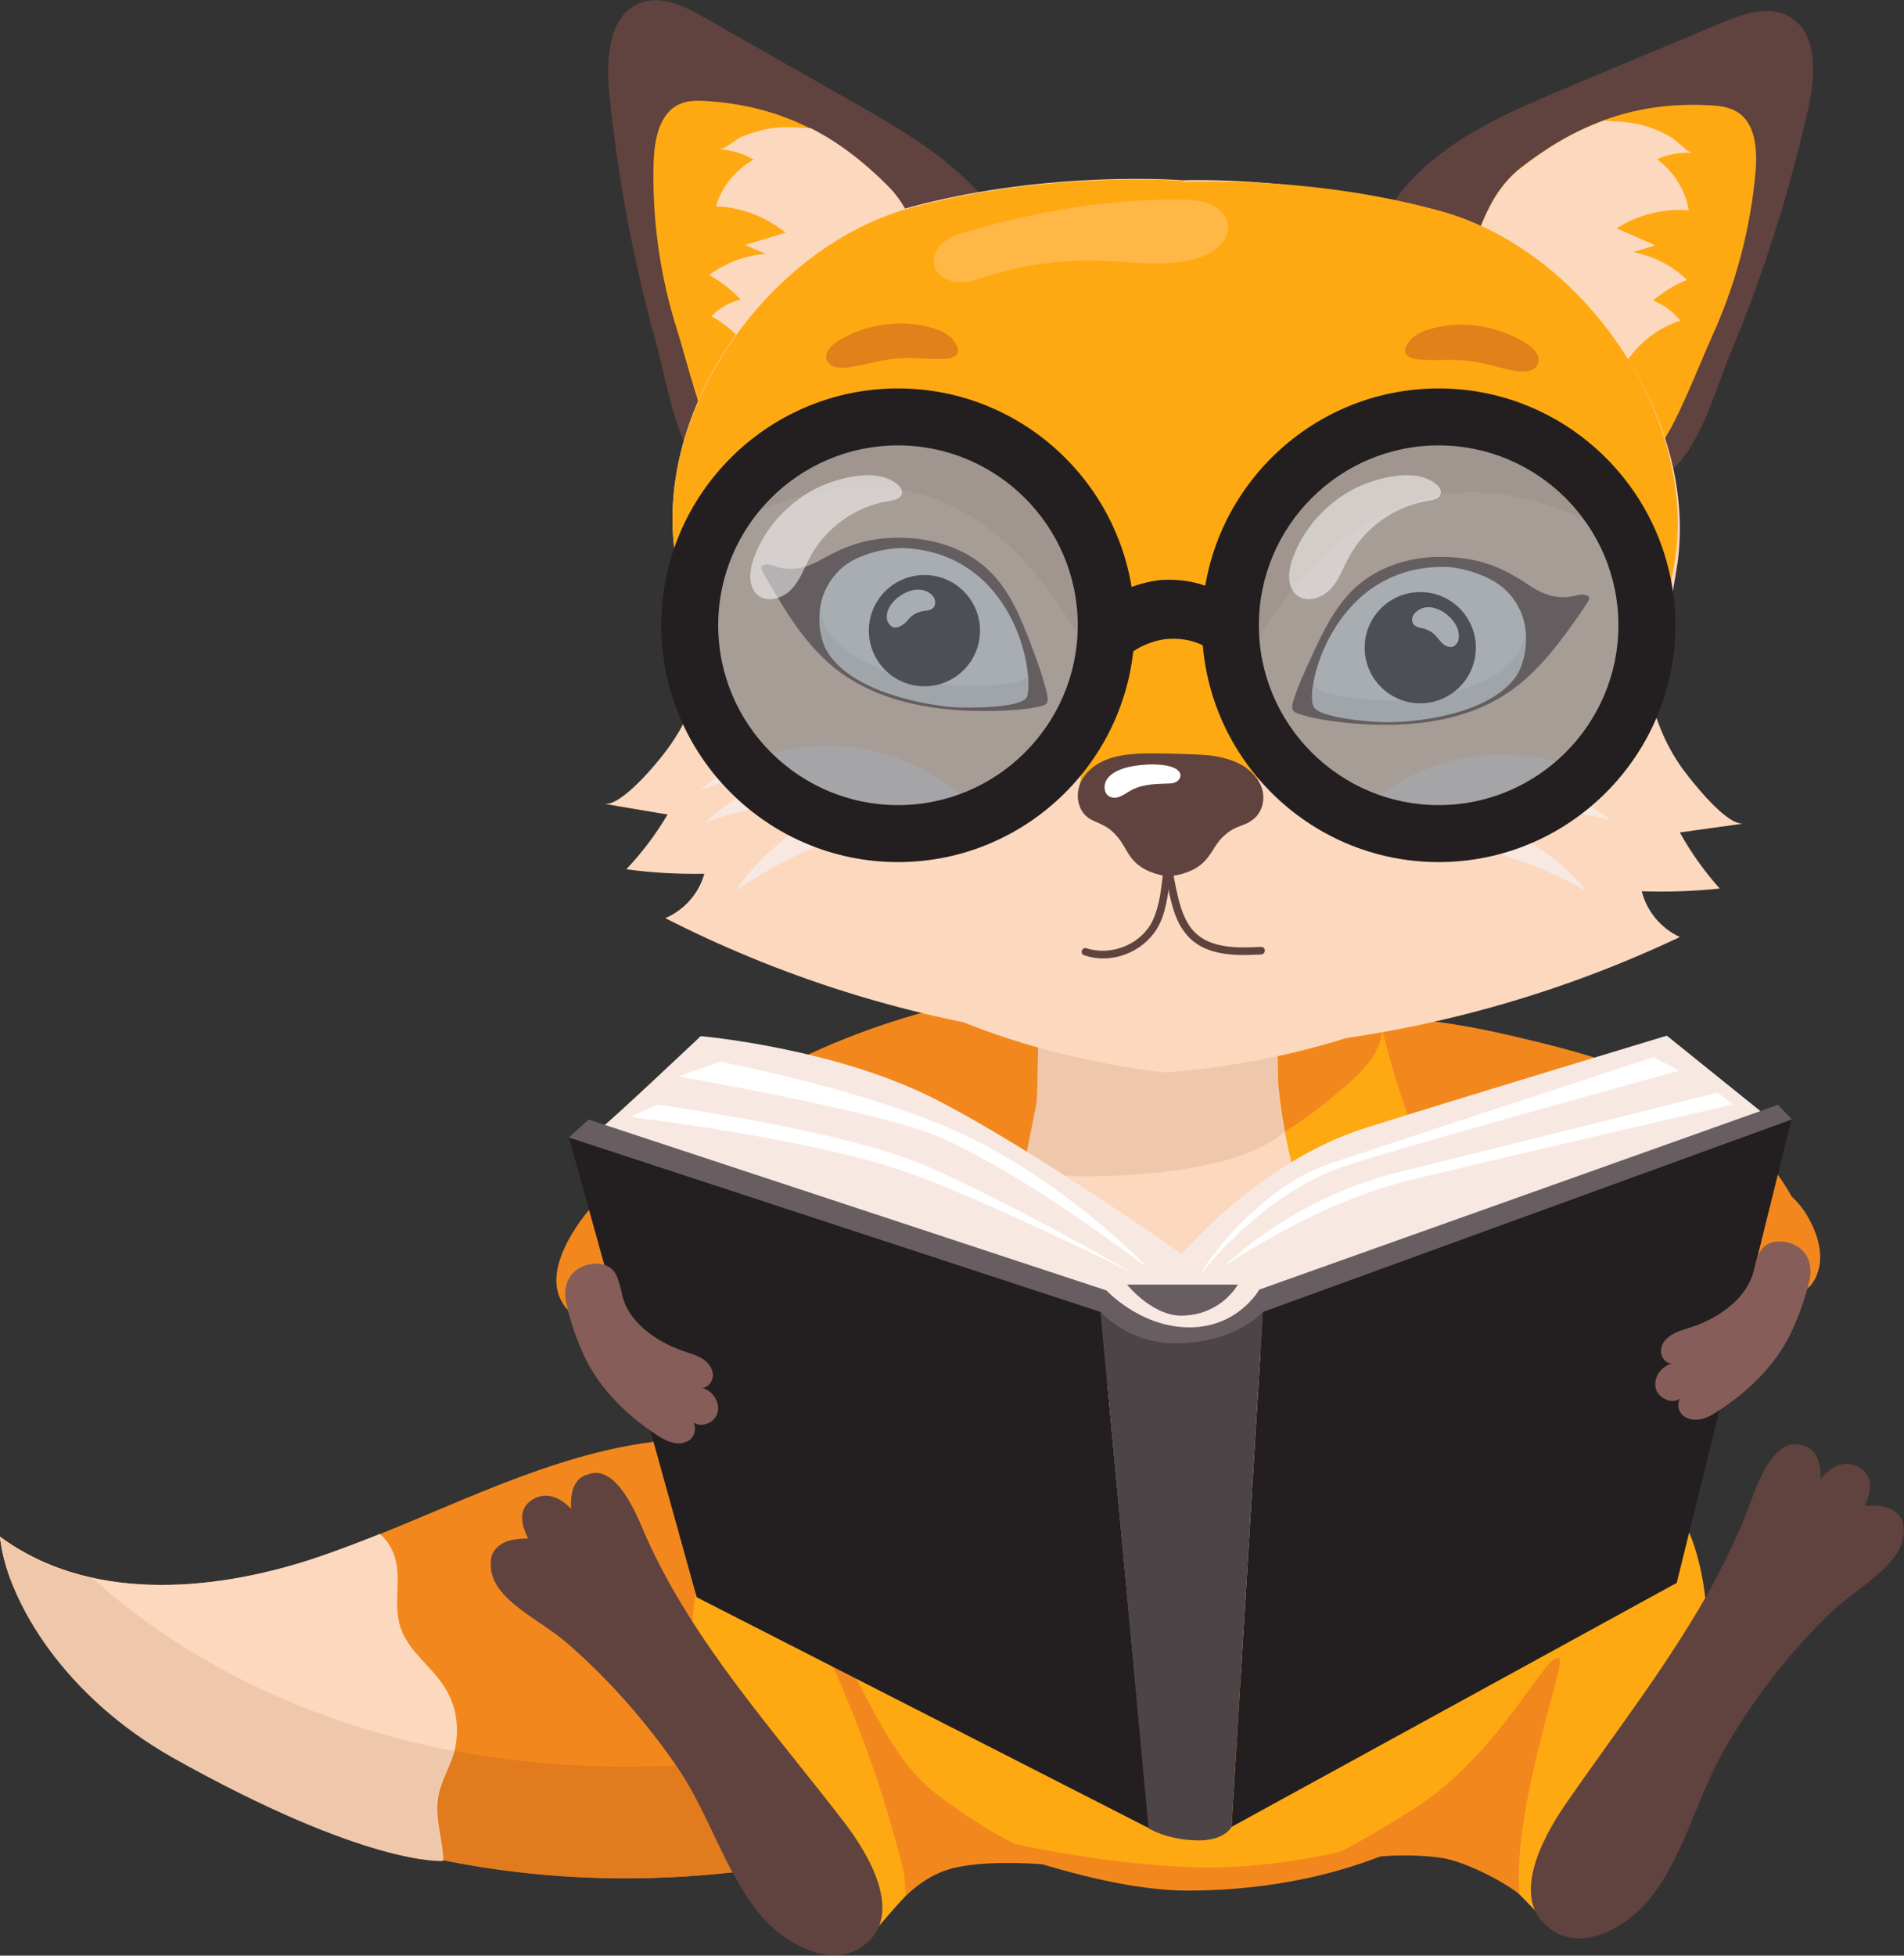 <?xml version="1.0" encoding="utf-8"?>
<!-- Generator: Adobe Illustrator 17.1.0, SVG Export Plug-In . SVG Version: 6.00 Build 0)  -->
<!DOCTYPE svg PUBLIC "-//W3C//DTD SVG 1.1//EN" "http://www.w3.org/Graphics/SVG/1.1/DTD/svg11.dtd">
<svg version="1.1" id="Layer_1" xmlns="http://www.w3.org/2000/svg" xmlns:xlink="http://www.w3.org/1999/xlink" x="0px" y="0px"
	 width="424.7px" height="436px" viewBox="0 0 424.7 436" enable-background="new 0 0 424.7 436" xml:space="preserve">
<rect x="0" y="0" width="424.7" height="436" fill="#333333" stroke="none"/>
<g>
	<path fill="#F2881D" d="M339.2,231.4c11.1,2.6,22.1,5.6,32.4,10.5c10.2,5,19.7,12,26,21.5c3,4.5,5.3,9.6,5.3,15
		c0,5.4-2.8,11-7.7,13.2c-2.9,1.3-6.1,1.4-9.3,1.1c-22-1.6-40.6-16-60.5-25.6c-6.9-3.3-14.1-6.2-20.3-10.7c-5-3.6-9.5-8.6-11.4-14.6
		c-1.4-4.4-2-12.1,3.3-14.2c4.7-1.8,13.1-0.7,17.9-0.4C323.2,227.9,331.3,229.5,339.2,231.4z"/>
	<path fill="#F2881D" d="M215.3,223.4c3.3-0.7,6.8-1.3,9.9-0.1c3.6,1.4,6,5,6.6,8.7c0.6,3.8-0.4,7.7-2.3,11
		c-5.1,9.5-15.8,14.6-26.3,17.4c-12.6,3.3-25.9,4.1-38.8,2.3c-3.7-0.5-7.4-1.2-11.1-1.4c-2-0.1-7.8,1.1-9.2-0.8
		c-2.1-2.9,10.1-10.1,12.7-11.9c11.3-7.8,23.6-14.2,36.6-18.9C200.6,227.1,207.9,225,215.3,223.4z"/>
	<path fill="#F2881D" d="M405.8,282.4c0.6-3.1-0.2-6.4-1.6-9.3c-1.7-3.7-4.5-7.1-8.3-8.7s-8.7-0.8-11.1,2.4c-1.1,1.4-1.6,3.1-2,4.8
		c-0.6,2.6-0.8,5.3,0.3,7.7c0.5,1.1,1.3,2.1,2.2,3.1C390.3,287.9,403.5,293.5,405.8,282.4z"/>
	<path fill="#F2881D" d="M139.3,262.1c2.4-1.6,5.1-2.9,7.9-2.7c2.5,0.2,4.7,1.7,6.4,3.5c2.5,2.7,3.9,6.8,2.6,10.2
		c-1.4,3.5-5,5.5-7.9,7.9c-4.4,3.7-17.7,20.6-23.4,8.4C120.9,280.7,132.7,266.7,139.3,262.1z"/>
	<path fill="#F2881D" d="M137.7,322.8c-23.7,5-45.1,17.3-68.1,24.8c-23,7.5-50.2,9.4-69.6-5c1.7,14.8,12.1,27,23.4,36.6
		c41.1,34.8,99.1,45.6,152.2,36.5c16.6-2.8,33.3-7.7,46.6-18c10.5-8.2,18.7-20.4,20.3-33.7c1.7-13.9-12.3-21.1-23.1-27.4
		C195.1,322.5,165.5,317,137.7,322.8z"/>
	<path fill="#E27B1E" d="M20.8,351.8c0.9,0.8,1.9,1.7,2.8,2.5c41.1,34.8,99.1,45.6,152.2,36.5c16.6-2.8,33.3-7.7,46.6-18
		c7.1-5.5,13.2-12.9,16.9-21.3c2.5,3.5,3.9,7.6,3.3,12.5c-1.6,13.4-9.8,25.6-20.3,33.7c-13.3,10.3-30,15.2-46.6,18
		c-53.1,9-111.1-1.7-152.2-36.5C12.1,369.6,1.7,357.3,0,342.6C6.3,347.2,13.3,350.2,20.8,351.8z"/>
	<path fill="#FCD8BE" d="M23.4,379.2C12.1,369.6,1.7,357.3,0,342.6c19.4,14.4,46.6,12.5,69.6,5c5.1-1.7,10.1-3.6,15.1-5.6
		c0.9,0.7,1.7,1.6,2.4,2.9c3.2,5.6,0.3,11.9,2.2,17.8c1.7,5.4,6.9,8.7,9.9,13.5c2.7,4.2,3.4,9.6,2.1,14.4c-1,3.5-3.1,6.7-3.6,10.3
		c-0.7,4.5,1,9.2,1.2,13.8C71.2,409.1,45,397.5,23.4,379.2z"/>
	<path fill="#EFC8AC" d="M0,342.7c0.4,0.3,0.8,0.6,1.2,0.8c0,0,0,0,0,0c0.4,0.3,0.7,0.5,1.1,0.8c0,0,0.1,0,0.1,0.1
		c1.2,0.8,2.4,1.5,3.6,2.2c0,0,0,0,0,0c4.6,2.5,9.5,4.2,14.7,5.3c0.9,0.8,1.9,1.7,2.8,2.5c22.2,18.8,49.2,30.5,77.8,36
		c0,0.1-0.1,0.2-0.1,0.4c-1,3.5-3.1,6.7-3.6,10.3c-0.7,4.5,1,9.2,1.2,13.8c-0.1,0-16.9,1.3-60.4-23.1C14.6,378.3,1.7,357.4,0,342.7z
		"/>
	<path fill="#FFA912" d="M370.2,334.6c8.4,1.5,11.8,24.9,10.2,33.3c-9.1,47.8-4.9,37.8-20.2,50.7c-4,3.4-8.1,7.1-13.1,8.5
		c-4,1.1-3,0-11.2-7.7c-15-14.1-43.2-0.7-43.3-3.6c-0.1-9.9,6.9-23.3,13.8-30.5C323.4,367.8,346,330.2,370.2,334.6z"/>
	<path fill="#FFA912" d="M163.5,339.6c-8.3,2-10.5,25.5-8.5,33.8c11.6,47.2,6.9,37.5,22.8,49.6c4.2,3.2,8.4,6.7,13.6,7.8
		c4.1,0.9,3-0.1,10.8-8.3c14.3-14.9,43.1-2.9,43-5.9c-0.4-9.9-8.1-22.9-15.4-29.7C212,370.3,187.5,334,163.5,339.6z"/>
	<path fill="#FFA912" d="M314.8,250.9c-8.8-24.3-9.5-38.8-9.5-38.8l-44.4,15.3l-44.4-15.3c0,0-0.7,14.5-9.5,38.8
		c-8.8,24.3-41.1,89.6-26.6,130.4c6.1,17.3,45.9,37.1,83.1,38.6c41.7,1.7,71.7-16.1,77.7-34.7C354.5,344,323.6,275.3,314.8,250.9z"
		/>
	<path fill="#F2881D" d="M273.6,257.7c9.9-2.2,18.4-8.6,26.1-15.2c3.6-3.1,7.4-6.6,8.4-11.3c0.1-0.6,0.2-1.2,0.2-1.8
		c-0.6-2.4-1.1-4.7-1.5-6.6c-1.9-3.7-5.2-6.7-9-8.5c-0.1-0.1-0.3-0.1-0.4-0.2l-36.7,12.6l-37-12.7c-2.7,1.1-5.9,2.6-8.3,4.7
		c-0.4,2.7-7.6,28.1-8.5,32.2c2.1,4.3,18.8,8.8,24.3,11.7c6.2,3.3,19.6-5.4,26.5-4.5C263.1,258.9,268.4,258.9,273.6,257.7z"/>
	<path fill="#FCD8BE" d="M221.4,280.1c-4.1,11.9-7,24.1-8.8,36.5c-2.2,15.5-1.9,33.3,9.2,44.3c8.5,8.5,21.3,10.7,33.3,11.8
		c9.6,0.9,19.4,1.2,28.8-0.9c9.4-2.1,18.5-6.9,24.2-14.7c8.5-11.6,8-27.7,3.5-41.4c-4.5-13.7-12.3-26-17.8-39.2
		c-4.6-11.1-7.6-22.9-8.7-34.9c-0.3-2.9,0.4-14.8-2-16.5c-1.6-1.1-46.3-5.4-49.7,2.8c-1.2,3-0.6,15.4-1.2,18.7
		c-0.7,3.8-1.7,7.4-2.8,11.1C226.9,265.3,223.9,272.6,221.4,280.1z"/>
	<path fill="#EFC8AC" d="M286.5,252.3c-0.7-3.5-1.2-7.1-1.5-10.7c-0.3-2.9,0.7-15.2-1.7-16.9c-0.5-0.4-7.1-0.7-14-1.2l-9.5,3.3
		l-10.7-3.7c-8.5,0.4-15.6,1.7-16.8,4.7c-1.2,3-0.6,15.4-1.2,18.7c-0.1,0.5-2.8,14-2.9,14.5C230.8,262.8,273.1,264.4,286.5,252.3z"
		/>
	<path fill="#F7E9E2" d="M237,301.8c-0.7-9.1,1.8-18.2,6-26.3c-3.6,2.6-6.5,6.2-8.2,10.3c-2.5-3-4.2-7.9-6.9-10.3
		c-1.3,3.2,1.7,10.2,2.9,13.5c0.8,2.3,1.8,4.5,2.8,6.7C234.3,297.3,236.8,300.1,237,301.8z"/>
	<path fill="#F7E9E2" d="M252.2,335.9c-0.7-9.1,1.8-18.2,6-26.3c-3.6,2.6-6.5,6.2-8.2,10.3c-2.5-3-4.2-7.9-6.9-10.3
		c-1.3,3.2,1.7,10.2,2.9,13.5c0.8,2.3,1.8,4.5,2.8,6.7C249.5,331.4,252,334.3,252.2,335.9z"/>
	<path fill="#F7E9E2" d="M285.6,322.8c-0.7-9.1,1.8-18.2,6-26.3c-3.6,2.6-6.5,6.2-8.2,10.3c-2.5-3-4.2-7.9-6.9-10.3
		c-1.3,3.2,1.7,10.2,2.9,13.5c0.8,2.3,1.8,4.5,2.8,6.7C282.9,318.3,285.4,321.2,285.6,322.8z"/>
	<path fill="#F7E9E2" d="M269.8,365c-0.6-7.4,1.5-14.9,4.9-21.5c-3,2.1-5.3,5-6.7,8.4c-2.1-2.5-3.5-6.4-5.7-8.4
		c-1.1,2.6,1.4,8.4,2.4,11.1c0.7,1.9,1.5,3.7,2.3,5.5C267.6,361.3,269.7,363.7,269.8,365z"/>
	<path fill="#F7E9E2" d="M231.1,356.1c-0.6-7.4,1.5-14.9,4.9-21.5c-3,2.1-5.3,5-6.7,8.4c-2.1-2.5-3.5-6.4-5.7-8.4
		c-1.1,2.6,1.4,8.4,2.4,11.1c0.7,1.9,1.5,3.7,2.3,5.5C229,352.4,231,354.7,231.1,356.1z"/>
	<path fill="#F7E9E2" d="M299.4,347.4c-0.6-7.4,1.5-14.9,4.9-21.5c-3,2.1-5.3,5-6.7,8.4c-2.1-2.5-3.5-6.4-5.7-8.4
		c-1.1,2.6,1.4,8.4,2.4,11.1c0.7,1.9,1.5,3.7,2.3,5.5C297.2,343.7,299.3,346,299.4,347.4z"/>
	<path fill="#F2881D" d="M206.7,406.2c0.7,0.4,34.9,15.3,58.1,15.3c40.1,0,61.2-17.3,60.8-17.1c-0.4,0.3-29.3,12.8-59.2,11.9
		C236.4,415.3,206.7,406.2,206.7,406.2z"/>
	<path fill="#60423E" d="M126.7,366.5c-7.2-6.3-19.1-10.6-17-19.8c1.7-3.8,6.2-3.6,8.1-3.7c-1.2-2.5-2.7-6.4,1-8.7
		c3.5-2.1,6.7,0.1,8.6,2.1c-0.1-1.7-0.3-6.7,3.8-7.7c6.6-2.5,11.3,10.2,12.9,13.9c10.6,23.7,28.5,43.2,44.3,63.8
		c5.3,6.9,13.9,21.1,3.6,27.8c-7.4,4.8-17.4-1.4-22.2-7c-7.9-9.4-11.6-22.7-18.5-32.9C144.3,384.1,136.1,374.7,126.7,366.5z"/>
	<path fill="#60423E" d="M408.3,359.6c6.8-6.6,18.5-11.6,16-20.7c-1.9-3.7-6.3-3.2-8.3-3.2c1.1-2.6,2.4-6.5-1.4-8.6
		c-3.6-2-6.7,0.4-8.5,2.6c0-1.7,0-6.7-4.2-7.5c-6.7-2.2-10.7,10.8-12.1,14.5c-9.4,24.2-26.2,44.6-40.9,66c-4.9,7.2-12.8,21.7-2.1,28
		c7.6,4.5,17.3-2.2,21.8-8.1c7.4-9.8,10.4-23.3,16.8-33.9C391.7,378,399.4,368.2,408.3,359.6z"/>
	<path fill="#F2881D" d="M347.8,369.8c1.9-0.1-10.4,32.4-8.9,52.5c-3.9-3.1-12.5-7.4-17.4-8.1c-3.5-0.5-7-0.6-10.5-0.5
		c-1.4,0-16.4,1.3-15.2,0.7c7.1-3.2,17.7-10,19.5-11.1C334.7,391.1,345.1,367.6,347.8,369.8z"/>
	<path fill="#F2881D" d="M211.2,416.9c8-2.6,23.6-1.5,31.9,0c-10.1-1.3-23.9-8.9-34.4-17.1c-8.1-6.3-12.6-16.1-17.5-25.1
		c-1.3-2.4-2.6-4.8-4.4-6.9c-0.4-0.4-0.9-0.8-1.4-0.7c-1.1,0.2-0.9,1.8-0.4,2.7c4.6,10,8.5,20.3,11.9,30.8
		c1.6,5.2,3.1,10.4,4.4,15.7c0.8,3.1,0.6,6.5,0.6,6.5S206.1,418.5,211.2,416.9z"/>
	<path fill="#60423E" d="M135.9,20.8c-0.7-7.2-0.3-16.4,5.9-19.7c4.9-2.6,10.6,0.1,15.3,2.8c11,6.3,22,12.5,33.1,18.8
		c11.2,6.4,22.7,13,30.8,23.4c8.1,10.4,12,25.7,6.2,38.1c-6.1,13.1-20.6,19-34,22c-7.5,1.7-15.1,2.8-22.7,3.4
		c-18.5,1.4-20-17.5-24.1-32.9C141.3,58.4,137.8,39.7,135.9,20.8z"/>
	<path fill="#FFA912" d="M151.1,73.8c-3.9-12.2-5.7-25.1-5.3-37.9c0.2-4.9,1.3-10.7,5.8-12.7c1.8-0.8,3.8-0.8,5.7-0.7
		c16.4,1,29,7.3,40.6,18.9c7.7,7.6,7.1,17.8,10,21.5c3.6,4.6,9.9-1.4,9,4.4c-0.9,5.8-4.3,11.2-9.2,14.4c-3.4,2.3-7.4,3.5-11.3,4.7
		c-7.9,2.3-15.9,4.3-23.9,6c-5.1,1.1-8.8,12.4-12.2,7.8C156.8,95.5,152.9,79.4,151.1,73.8z"/>
	<path fill="#FCD8BE" d="M171.1,86.6c6.6-4.7,13.9-8.4,21.5-11.2c3.8-1.4,7.6-2.5,11.2-4.5c2.7-1.5,5.3-3.6,6.9-6.2
		c-1-0.2-1.9-0.7-2.7-1.8c-2.8-3.6-2.3-13.8-10-21.5c-5.4-5.4-11-9.7-17.1-12.8c-3.4-0.2-6.6-0.5-10,0.2c-1.9,0.4-3.7,1-5.5,1.7
		c-1.1,0.5-4,2.9-5,2.8c2.7,0.1,5.4,0.9,7.7,2.3c-4,2.2-7.1,6-8.4,10.4c5.6,0.2,11.2,2.3,15.5,5.9c-3,0.9-6,1.8-9,2.7
		c1.5,0.7,3.1,1.4,4.7,2c-4.6,0.3-9,2-12.7,4.7c2.6,1.5,5,3.3,7,5.5c-2.5,0.6-4.8,1.9-6.5,3.7C164.8,73.9,169.6,79.9,171.1,86.6z"/>
	<path fill="#60423E" d="M403.3,24.4c1.6-7.1,2.3-16.2-3.5-20.3c-4.6-3.2-10.5-1.2-15.6,0.9c-11.7,4.9-23.4,9.8-35.1,14.7
		c-11.9,5-24.1,10.2-33.4,19.5c-9.3,9.4-15,24.1-10.7,37.1c4.5,13.8,18.2,21.4,31.1,25.9c7.2,2.5,14.6,4.6,22.1,6.1
		c18.1,3.6,21.9-15,27.9-29.8C393.4,61.1,399.1,42.9,403.3,24.4z"/>
	<path fill="#FFA912" d="M381.8,75.2c5.3-11.6,8.7-24.2,9.8-37c0.4-4.9,0-10.8-4.2-13.3c-1.7-1-3.7-1.3-5.6-1.4
		c-16.4-1-29.6,3.8-42.6,13.9c-8.5,6.7-9.2,16.8-12.5,20.1c-4.1,4.2-9.6-2.6-9.4,3.3c0.2,5.9,3,11.6,7.4,15.4
		c3.1,2.7,6.9,4.4,10.6,6c7.5,3.3,15.2,6.2,23,8.9c4.9,1.7,7.3,13.4,11.2,9.2C373.5,96,379.3,80.6,381.8,75.2z"/>
	<path fill="#FCD8BE" d="M360.3,85.5c-6-5.4-12.7-10-19.9-13.7c-3.6-1.8-7.3-3.4-10.5-5.8c-2.5-1.8-4.8-4.2-6.1-7
		c1-0.1,2-0.5,2.9-1.4c3.3-3.3,4-13.4,12.5-20.1c6-4.7,12.1-8.3,18.6-10.6c3.4,0.2,6.6,0.3,9.9,1.4c1.8,0.6,3.6,1.4,5.2,2.4
		c1,0.6,3.6,3.3,4.6,3.4c-2.7-0.2-5.4,0.3-7.9,1.4c3.7,2.7,6.3,6.8,7.1,11.4c-5.6-0.5-11.4,1-16.1,4c2.9,1.3,5.7,2.5,8.6,3.8
		c-1.6,0.5-3.2,1-4.9,1.5c4.5,0.9,8.7,3,12,6.2c-2.8,1.1-5.3,2.7-7.6,4.6c2.4,0.9,4.5,2.5,6.1,4.5C368.1,73.6,362.7,79,360.3,85.5z"
		/>
	<path fill="#FCD8BE" d="M324.2,48.6c-30.7-9.6-60.3-8.4-60.3-8.4s-29.5-2.4-60.6,5.9c-31.1,8.4-56.8,43.8-52.9,76.1
		c2.7,22.1,9.7,60.5,34.2,86.3c24.5,25.9,75.3,30.6,75.3,30.6s51-2.7,76.5-27.5c25.5-24.9,34.1-62.9,37.6-84.9
		C379.2,94.6,354.9,58.2,324.2,48.6z"/>
	<path fill="#FCD8BE" d="M134.7,179.2c4.7,0.8,9.4,1.6,14.2,2.4c-2.6,4.4-5.7,8.5-9.2,12.2c5.8,0.8,11.6,1.1,17.4,1
		c-1.2,4.4-4.5,8.1-8.7,9.9c25.1,12.8,52.3,21.5,80.2,25.6c5,0.8,10.7,1.2,14.6-2c3.5-2.9,4.5-7.9,3.6-12.4c-0.9-4.4-3.5-8.3-6.1-12
		c-13.8-19.3-31-35.9-48.2-52.3c-4.9-4.7-9.9-9.4-15.8-12.6c-4.1-2.2-12.9-5.7-17.1-2c-3.2,2.8-2.3,10.1-3.2,13.9
		c-1.4,6-4.2,11.7-7.9,16.6C146.4,170.3,138.5,179.9,134.7,179.2z"/>
	<path fill="#FCD8BE" d="M388.9,183.6c-4.7,0.7-9.5,1.3-14.2,2c2.5,4.5,5.5,8.7,8.9,12.5c-5.8,0.6-11.6,0.8-17.4,0.6
		c1.1,4.4,4.3,8.3,8.5,10.2c-25.5,12.1-52.9,20-80.9,23.4c-5,0.6-10.7,0.9-14.6-2.4c-3.4-3-4.3-8.1-3.2-12.5c1-4.4,3.7-8.2,6.4-11.8
		c14.3-18.9,32-35,49.6-50.9c5-4.5,10.1-9.1,16.2-12.2c4.2-2.1,13.1-5.4,17.1-1.5c3.1,2.9,2,10.1,2.8,14c1.3,6,3.8,11.8,7.5,16.8
		C377.5,174.3,385.1,184.1,388.9,183.6z"/>
	<g>
		<path fill="#60423E" d="M183.1,124.8c6.2-3.5,11.3-5.1,18.5-4.9c7.1,0.2,14.4,2.6,19.4,7.7c4.6,4.6,7,10.9,9.3,17
			c1.3,3.4,2.5,6.8,3.3,10.4c0.1,0.6,0.2,1.4-0.2,1.9c-0.3,0.3-0.7,0.4-1,0.5c-3.4,0.8-6.9,1-10.4,1.1c-12.7,0.3-26-1.7-35.9-9.6
			c-5.4-4.4-9.4-10.2-12.9-16.1c-0.9-1.5-1.8-3-2.6-4.5c-0.8-1.4-1.4-2.2,0.4-2.5C172.3,125.5,175.8,128.9,183.1,124.8z"/>
		<path fill="#FFFFFF" d="M187.7,126.7c3.7-3.4,11-4.7,14.2-4.5c24.3,1.4,28.9,27.9,27.1,32.6c-1,2.7-13.5,2.5-15.9,2.4
			c-6.3-0.4-23.6-3.3-28.9-12.8C182.8,141.7,180.7,133.1,187.7,126.7z"/>
		<path fill="#EDEDED" d="M229.2,150.5c-1,2.7-13.5,2.5-15.9,2.4c-6.3-0.4-23.6-3.3-28.9-12.8c-0.5-0.9-1.1-2.6-1.4-4.6
			c-0.7,4.1,0.4,7.8,1.3,9.4c5.3,9.5,22.6,12.4,28.9,12.8c2.3,0.1,14.9,0.3,15.9-2.4c0.3-0.9,0.4-2.8,0.2-5.1
			C229.2,150.4,229.2,150.4,229.2,150.5z"/>
		<g>
			<circle fill="#231F20" cx="206.2" cy="140.6" r="12.4"/>
			<path fill="#FFFFFF" d="M198,136.3c-0.2,0.6-0.3,1.3-0.1,2c0.2,0.6,0.6,1.2,1.2,1.5c0.8,0.3,1.7-0.1,2.4-0.6
				c0.7-0.5,1.2-1.3,1.8-1.8c0.6-0.5,1.4-0.9,2.3-1.1c0.9-0.2,1.8-0.1,2.5-0.7c0.7-0.7,0.6-2,0-2.7C205,129.4,199,132.9,198,136.3z"
				/>
		</g>
	</g>
	<g>
		<path fill="#60423E" d="M341.1,130.5c-5.9-4-10.9-6-18-6.3c-7.1-0.4-14.5,1.5-20,6.1c-5,4.2-7.9,10.3-10.6,16.2
			c-1.5,3.3-3.1,6.6-4.1,10.1c-0.2,0.6-0.3,1.4,0.1,1.9c0.2,0.3,0.6,0.4,1,0.6c3.3,1.1,6.8,1.6,10.3,2c12.6,1.3,26.1,0.4,36.6-6.7
			c5.8-3.9,10.2-9.4,14.2-15c1-1.4,2-2.8,3-4.3c0.9-1.4,1.5-2.1-0.2-2.5C351.8,132.1,348,135.2,341.1,130.5z"/>
		<path fill="#FFFFFF" d="M336.3,132c-3.4-3.7-10.6-5.6-13.8-5.6c-24.3-0.5-31,25.5-29.7,30.4c0.8,2.8,13.3,3.6,15.6,3.7
			c6.3,0.1,23.8-1.4,29.8-10.4C340,147.4,342.8,138.9,336.3,132z"/>
		<path fill="#EDEDED" d="M293.1,152.5c0.8,2.8,13.3,3.6,15.6,3.7c6.3,0.1,23.8-1.4,29.8-10.4c0.6-0.9,1.3-2.5,1.8-4.5
			c0.4,4.1-1,7.8-2,9.3c-6.1,9-23.5,10.6-29.8,10.4c-2.3,0-14.9-0.9-15.6-3.7c-0.3-1-0.2-2.8,0.2-5.1
			C293,152.3,293.1,152.4,293.1,152.5z"/>
		<g>
			<circle fill="#231F20" cx="316.8" cy="144.4" r="12.4"/>
			<path fill="#FFFFFF" d="M325.3,140.8c0.1,0.6,0.2,1.3,0,2c-0.2,0.6-0.7,1.2-1.3,1.4c-0.8,0.2-1.7-0.2-2.3-0.8
				c-0.6-0.6-1.1-1.3-1.7-1.9c-0.6-0.6-1.3-1-2.2-1.3c-0.8-0.2-1.8-0.3-2.4-0.9c-0.7-0.7-0.5-2,0.3-2.7
				C318.9,133.3,324.6,137.3,325.3,140.8z"/>
		</g>
	</g>
	<path fill="#EFC8AC" d="M203.9,109.8c26.2,6.2,40.2,37.6,45.6,49.8c0.8,1.9,2.2,4.2,4.3,3.9c5-15.7-2.1-32.7-11.4-46.3
		c-3.8-5.5-8-10.9-13.4-14.8c-14.2-10.4-34.2-9.2-50.5-2.4c-5,2.1-27.4,23.6-13.5,16C176.6,109.8,190.8,106.7,203.9,109.8z"/>
	<path fill="#EFC8AC" d="M320.9,110.4c-26.6,4.4-42.6,34.9-48.8,46.7c-1,1.9-2.5,4.1-4.6,3.6c-3.9-16,4.3-32.5,14.5-45.4
		c4.1-5.3,8.7-10.3,14.4-13.9c14.9-9.4,34.8-6.8,50.5,1c4.8,2.4,25.8,25.4,12.4,16.9C348.1,112.2,334.2,108.2,320.9,110.4z"/>
	<path fill="#F7E9E2" d="M156.3,176.2c5.5-2.5,11.7-3.7,17.8-3.4c-6.1,2.5-11.8,6.1-16.8,10.5c8.6-2.9,19.4-5.8,28-3.1
		c-7.5,4-16.7,11.1-21.1,18.4c14.7-10.6,37-18.2,55.1-17.7c-2,0-17-19.1-44-13.7C167.6,168.7,159.7,172.5,156.3,176.2z"/>
	<path fill="#F7E9E2" d="M359.6,175.6c-5.8-2-12-2.5-18-1.6c6.4,1.9,12.4,4.9,17.7,8.8c-8.8-2.1-19.9-3.9-28.2-0.4
		c7.9,3.3,17.7,9.5,22.8,16.3c-15.6-9.1-38.5-14.5-56.5-12.3c2-0.2,15.1-20.6,42.4-17.9C347.6,169.2,355.8,172.2,359.6,175.6z"/>
	<g>
		<path fill="#60423E" d="M260,184.7c-0.1,3.7-0.3,7.3-0.7,11c-0.4,3.5-0.9,7.4-2.7,10.5c-2.9,4.7-9.1,6.9-14.3,5.2
			c-1-0.3-1.5,1.3-0.4,1.6c5.6,1.9,12.1-0.3,15.6-5.1c2.2-3,2.8-6.9,3.3-10.5c0.6-4.2,0.8-8.4,0.9-12.6
			C261.7,183.6,260,183.6,260,184.7L260,184.7z"/>
	</g>
	<path fill="#FFA912" d="M321.5,47.1c31,8.6,56.4,44.3,52.3,76.6c-0.6,4.5-4.9,24.9-5.9,30.5c0,0,6.2-49.7-34.7-54.8
		c-25.9-3.3-41.7,4.7-49.8,22.8c-7.2,16.2-2.1,58.2-2.1,58.2l-23.2,2.3l2.9-142C261,40.7,290.5,38.5,321.5,47.1z"/>
	<path fill="#E08119" d="M340.5,76.6c1.6,1,3.3,2.8,2.5,4.6c-0.7,1.7-3.1,1.8-4.9,1.5c-3.7-0.6-7.3-2-11.1-2.3
		c-3.6-0.4-7.3,0.1-10.9-0.3c-1.1-0.1-2.5-0.6-2.7-1.7c-0.1-0.4,0.1-0.8,0.2-1.1c0.8-1.8,2.5-3,4.3-3.6
		C325.4,71.1,334,72.5,340.5,76.6z"/>
	<path fill="#FFA912" d="M203.3,46.3c-31.1,8.4-56.8,43.8-52.9,76.1c0.5,4.5,4.6,24.9,5.6,30.5c0,0-4.9-48.8,36-53.6
		c26-3,39.5,8.7,47.4,26.8c7.1,16.2,1,51.7,1,51.7l27.2,4.9l-3.7-142.4C263.9,40.4,234.4,37.9,203.3,46.3z"/>
	<path fill="#E08119" d="M187.1,75.9c-1.6,1-3.3,2.7-2.7,4.4c0.7,1.7,3,1.9,4.8,1.6c3.7-0.5,7.3-1.7,11-2c3.6-0.3,7.2,0.3,10.8,0.1
		c1.1-0.1,2.5-0.5,2.7-1.6c0.1-0.4,0-0.8-0.2-1.1c-0.7-1.8-2.3-3-4.1-3.7C202.2,70.9,193.6,72,187.1,75.9z"/>
	<path fill="#60423E" d="M281.6,176.2c-0.6-2.4-2.5-4.4-4.7-5.7c-2.2-1.2-4.7-1.8-7.2-2.1c-2.8-0.3-14-0.6-16.8-0.3
		c-2.5,0.2-5,0.6-7.3,1.8c-2.2,1.1-4.2,3.1-4.9,5.5c-0.7,2.4-0.1,5.3,1.9,6.8c1,0.8,2.2,1.1,3.3,1.7c1.5,0.7,2.7,1.8,3.7,3.1
		c1.2,1.5,1.9,3.4,3.2,4.8c2,2.2,4.9,3.2,7.8,3.6c2.9-0.3,5.9-1.2,8-3.3c1.4-1.4,2.2-3.2,3.4-4.7c1-1.2,2.4-2.3,3.8-2.9
		c1.1-0.5,2.4-0.8,3.4-1.6C281.4,181.5,282.2,178.6,281.6,176.2z"/>
	<path fill="#FFFFFF" d="M246.7,174.1c-0.6,1.2-0.4,2.9,0.8,3.5c0.8,0.4,1.7,0.3,2.5-0.1c0.8-0.3,1.5-0.9,2.3-1.3
		c2.3-1.3,5.1-1.4,7.8-1.5c0.7,0,1.5,0,2.1-0.3c0.7-0.3,1.2-1,1.1-1.7c-0.4-2.4-6.2-2.4-8.1-2.2
		C252.5,170.7,248.1,171.4,246.7,174.1z"/>
	<g>
		<path fill="#60423E" d="M259.4,188.8c0.2,3.5,0.7,6.9,1.4,10.3c0.7,3.1,1.5,6.3,3.5,8.8c4,5.3,11,5.2,17,4.9
			c1.1-0.1,1.1-1.7,0-1.7c-5.5,0.3-12.5,0.5-16-4.7c-1.6-2.4-2.3-5.3-2.9-8c-0.7-3.2-1.2-6.4-1.3-9.6
			C261,187.7,259.3,187.7,259.4,188.8L259.4,188.8z"/>
	</g>
	<path fill="#FFB845" d="M215.9,51.6c-1.9,0.5-3.8,1.1-5.3,2.3c-1.5,1.2-2.6,3.1-2.3,5c0.4,2.3,2.9,3.8,5.3,4
		c2.4,0.2,4.7-0.7,6.9-1.4c7.8-2.5,16.1-3.6,24.3-3.4c7.3,0.2,14.8,1.5,21.9-0.4c3.6-1,7.6-3.7,7.2-7.4c-0.2-2.3-2.1-4.1-4.3-4.9
		c-2.1-0.8-4.5-0.9-6.8-0.9C246.9,44.4,231.3,47.1,215.9,51.6z"/>
	<circle opacity="0.58" fill="#6A727A" cx="197.8" cy="139.1" r="46.4"/>
	<circle opacity="0.58" fill="#6A727A" cx="320.9" cy="139.9" r="46.4"/>
	<g>
		<path fill="#231F20" d="M200.3,192.2c-29.1,0-52.8-23.7-52.8-52.8c0-29.1,23.7-52.8,52.8-52.8c29.1,0,52.8,23.7,52.8,52.8
			C253.1,168.5,229.4,192.2,200.3,192.2z M200.3,99.3c-22.1,0-40.1,18-40.1,40.1s18,40.1,40.1,40.1c22.1,0,40.1-18,40.1-40.1
			S222.4,99.3,200.3,99.3z"/>
	</g>
	<g>
		<path fill="#231F20" d="M320.9,192.2c-29.1,0-52.8-23.7-52.8-52.8c0-29.1,23.7-52.8,52.8-52.8c29.1,0,52.8,23.7,52.8,52.8
			C373.7,168.5,350,192.2,320.9,192.2z M320.9,99.3c-22.1,0-40.1,18-40.1,40.1s18,40.1,40.1,40.1c22.1,0,40.1-18,40.1-40.1
			S343,99.3,320.9,99.3z"/>
	</g>
	<path opacity="0.52" fill="#FFFFFF" d="M288.3,124.6c-1,2.8-1.3,6.4,1.1,8.2c2.2,1.6,5.5,0.6,7.4-1.5c1.9-2,2.8-4.7,4.1-7.1
		c3.5-6.6,10.3-11.4,17.6-12.5c1.2-0.2,2.7-0.5,2.9-1.7c0.1-0.7-0.3-1.4-0.9-1.9c-4.7-4.2-14.1-1.4-18.9,1.1
		C295.6,112.5,290.6,118,288.3,124.6z"/>
	<path opacity="0.52" fill="#FFFFFF" d="M168.1,124.6c-1,2.8-1.3,6.4,1.1,8.2c2.2,1.6,5.5,0.6,7.4-1.5c1.9-2,2.8-4.7,4.1-7.1
		c3.5-6.6,10.3-11.4,17.6-12.5c1.2-0.2,2.7-0.5,2.9-1.7c0.1-0.7-0.3-1.4-0.9-1.9c-4.7-4.2-14.1-1.4-18.9,1.1
		C175.4,112.5,170.4,118,168.1,124.6z"/>
	<path fill="#231F20" d="M269.4,130.8c1.5,0.6,3,1.4,4,2.6c1.2,1.3,1.8,3.1,2.3,4.7c1.4,4.2,2.9,8.9,1.5,13.1
		c-2.7-1.5-4.5-4.2-6.9-6.1c-2.9-2.2-6.8-3-10.4-2.6c-3.6,0.5-7,2.2-9.7,4.7c-1.2,1.1-2.5,2.5-4.2,2.3c-4.9-0.4-3.4-10.1-1.7-12.8
		c2.8-4.5,9.8-6.9,14.7-7.4C262.5,129.1,266.1,129.5,269.4,130.8z"/>
	<path fill="#F7E9E2" d="M134.7,250.9c0.4,0.1,21.6-19.9,21.6-19.9s29.8,2.6,52.2,14c22.5,11.5,55.1,34.6,55.1,34.6
		s17.4-20.7,40.9-28.1c23.5-7.4,67.3-20.6,67.3-20.6l21.1,17c0,0-100.4,51.1-100.2,51.3c0.2,0.2-60.9,21.3-60.9,21.3L134.7,250.9z"
		/>
	<path fill="#685E61" d="M126.9,253.6l4.4-4l115.5,38.1c0,0,7.1,7.7,17.4,8.2c11.7,0.6,16.7-8.4,16.7-8.4l115.7-41.2l3.1,3.3
		l-101.2,48.6L232.8,311L126.9,253.6z"/>
	<polygon fill="#231F20" points="126.9,253.6 245.5,292.5 256.3,407.6 155.4,356.1 	"/>
	<polygon fill="#231F20" points="399.6,249.6 281.7,292.5 274.7,407.3 374,352.9 	"/>
	<path fill="#4C4446" d="M245.5,292.5c0,0,6.3,7.2,17.2,7c13.2-0.3,19-7,19-7l-7,114.8c0,0-1.6,3.3-8.2,3
		c-6.7-0.3-10.3-2.7-10.3-2.7L245.5,292.5z"/>
	<path fill="#685E61" d="M251.4,286.4h24.7c0,0-3.5,6.5-11.9,6.9C257.3,293.8,251.4,286.4,251.4,286.4z"/>
	<path fill="#FFFFFF" d="M160.6,236.7c0.7,0.2,34,6.4,55.7,16.9c21.7,10.5,40.1,29.1,39.2,28.7c-0.8-0.4-25-19.4-45.7-28.7
		c-12.4-5.6-58.5-13.6-58.5-13.6L160.6,236.7z"/>
	<path fill="#FFFFFF" d="M268.1,283.8c-0.4-0.6,12.1-18.8,28.4-24.3c16.3-5.5,72.3-23.8,72.3-23.8l5.8,3c0,0-67.9,18.6-76.7,22
		C280.1,267.7,268.1,283.8,268.1,283.8z"/>
	<path fill="#FFFFFF" d="M273.1,282.3c0,0,14.7-15,39-21c24.3-6,71-17.7,71-17.7l3.5,2.6c0,0-63.6,14.7-72.9,17.1
		C292.7,268.6,273.1,282.3,273.1,282.3z"/>
	<path fill="#FFFFFF" d="M146.6,246.3c0,0,40.9,5.5,59.6,13.5c18.7,8,46.6,24.1,46.6,24.1s-34.6-17.2-51.8-23
		c-21.3-7.2-60.5-11.9-60.5-11.9L146.6,246.3z"/>
	<path fill="#875D59" d="M152.1,301.1c1.4,0.5,2.9,0.9,4.2,1.6c1.3,0.7,2.5,2,2.7,3.5c0.2,1.5-0.9,3.2-2.4,3.2
		c2.3,0.6,4,3.1,3.5,5.4c-0.5,2.3-3.6,3.7-5.5,2.3c0.8,1.1,0.4,2.9-0.6,3.8c-1.1,0.9-2.6,1.1-4,0.7c-1.4-0.3-2.6-1.1-3.7-1.8
		c-6.2-4.1-11.8-9.5-15.3-16.1c-3.1-5.9-4.8-13.1-4.9-14.4c-0.5-6.7,5.7-8.3,8.7-7.3c2.1,0.7,3,2.1,3.9,6.3
		C139.9,294.6,146.2,299,152.1,301.1z"/>
	<path fill="#875D59" d="M377.5,295.8c-1.4,0.5-2.9,0.8-4.3,1.6c-1.3,0.7-2.5,1.9-2.7,3.4c-0.2,1.5,0.9,3.2,2.4,3.2
		c-2.3,0.6-4.1,3-3.6,5.4c0.5,2.3,3.6,3.8,5.5,2.4c-0.8,1.1-0.5,2.8,0.6,3.8c1.1,0.9,2.6,1.1,4,0.8c1.4-0.3,2.6-1,3.8-1.8
		c6.3-4.1,11.9-9.3,15.5-15.9c3.1-5.8,5-13,5.1-14.3c0.6-6.7-5.6-8.3-8.6-7.4c-2.1,0.7-3.1,2.1-4,6.3
		C389.7,289.4,383.5,293.8,377.5,295.8z"/>
</g>
</svg>
